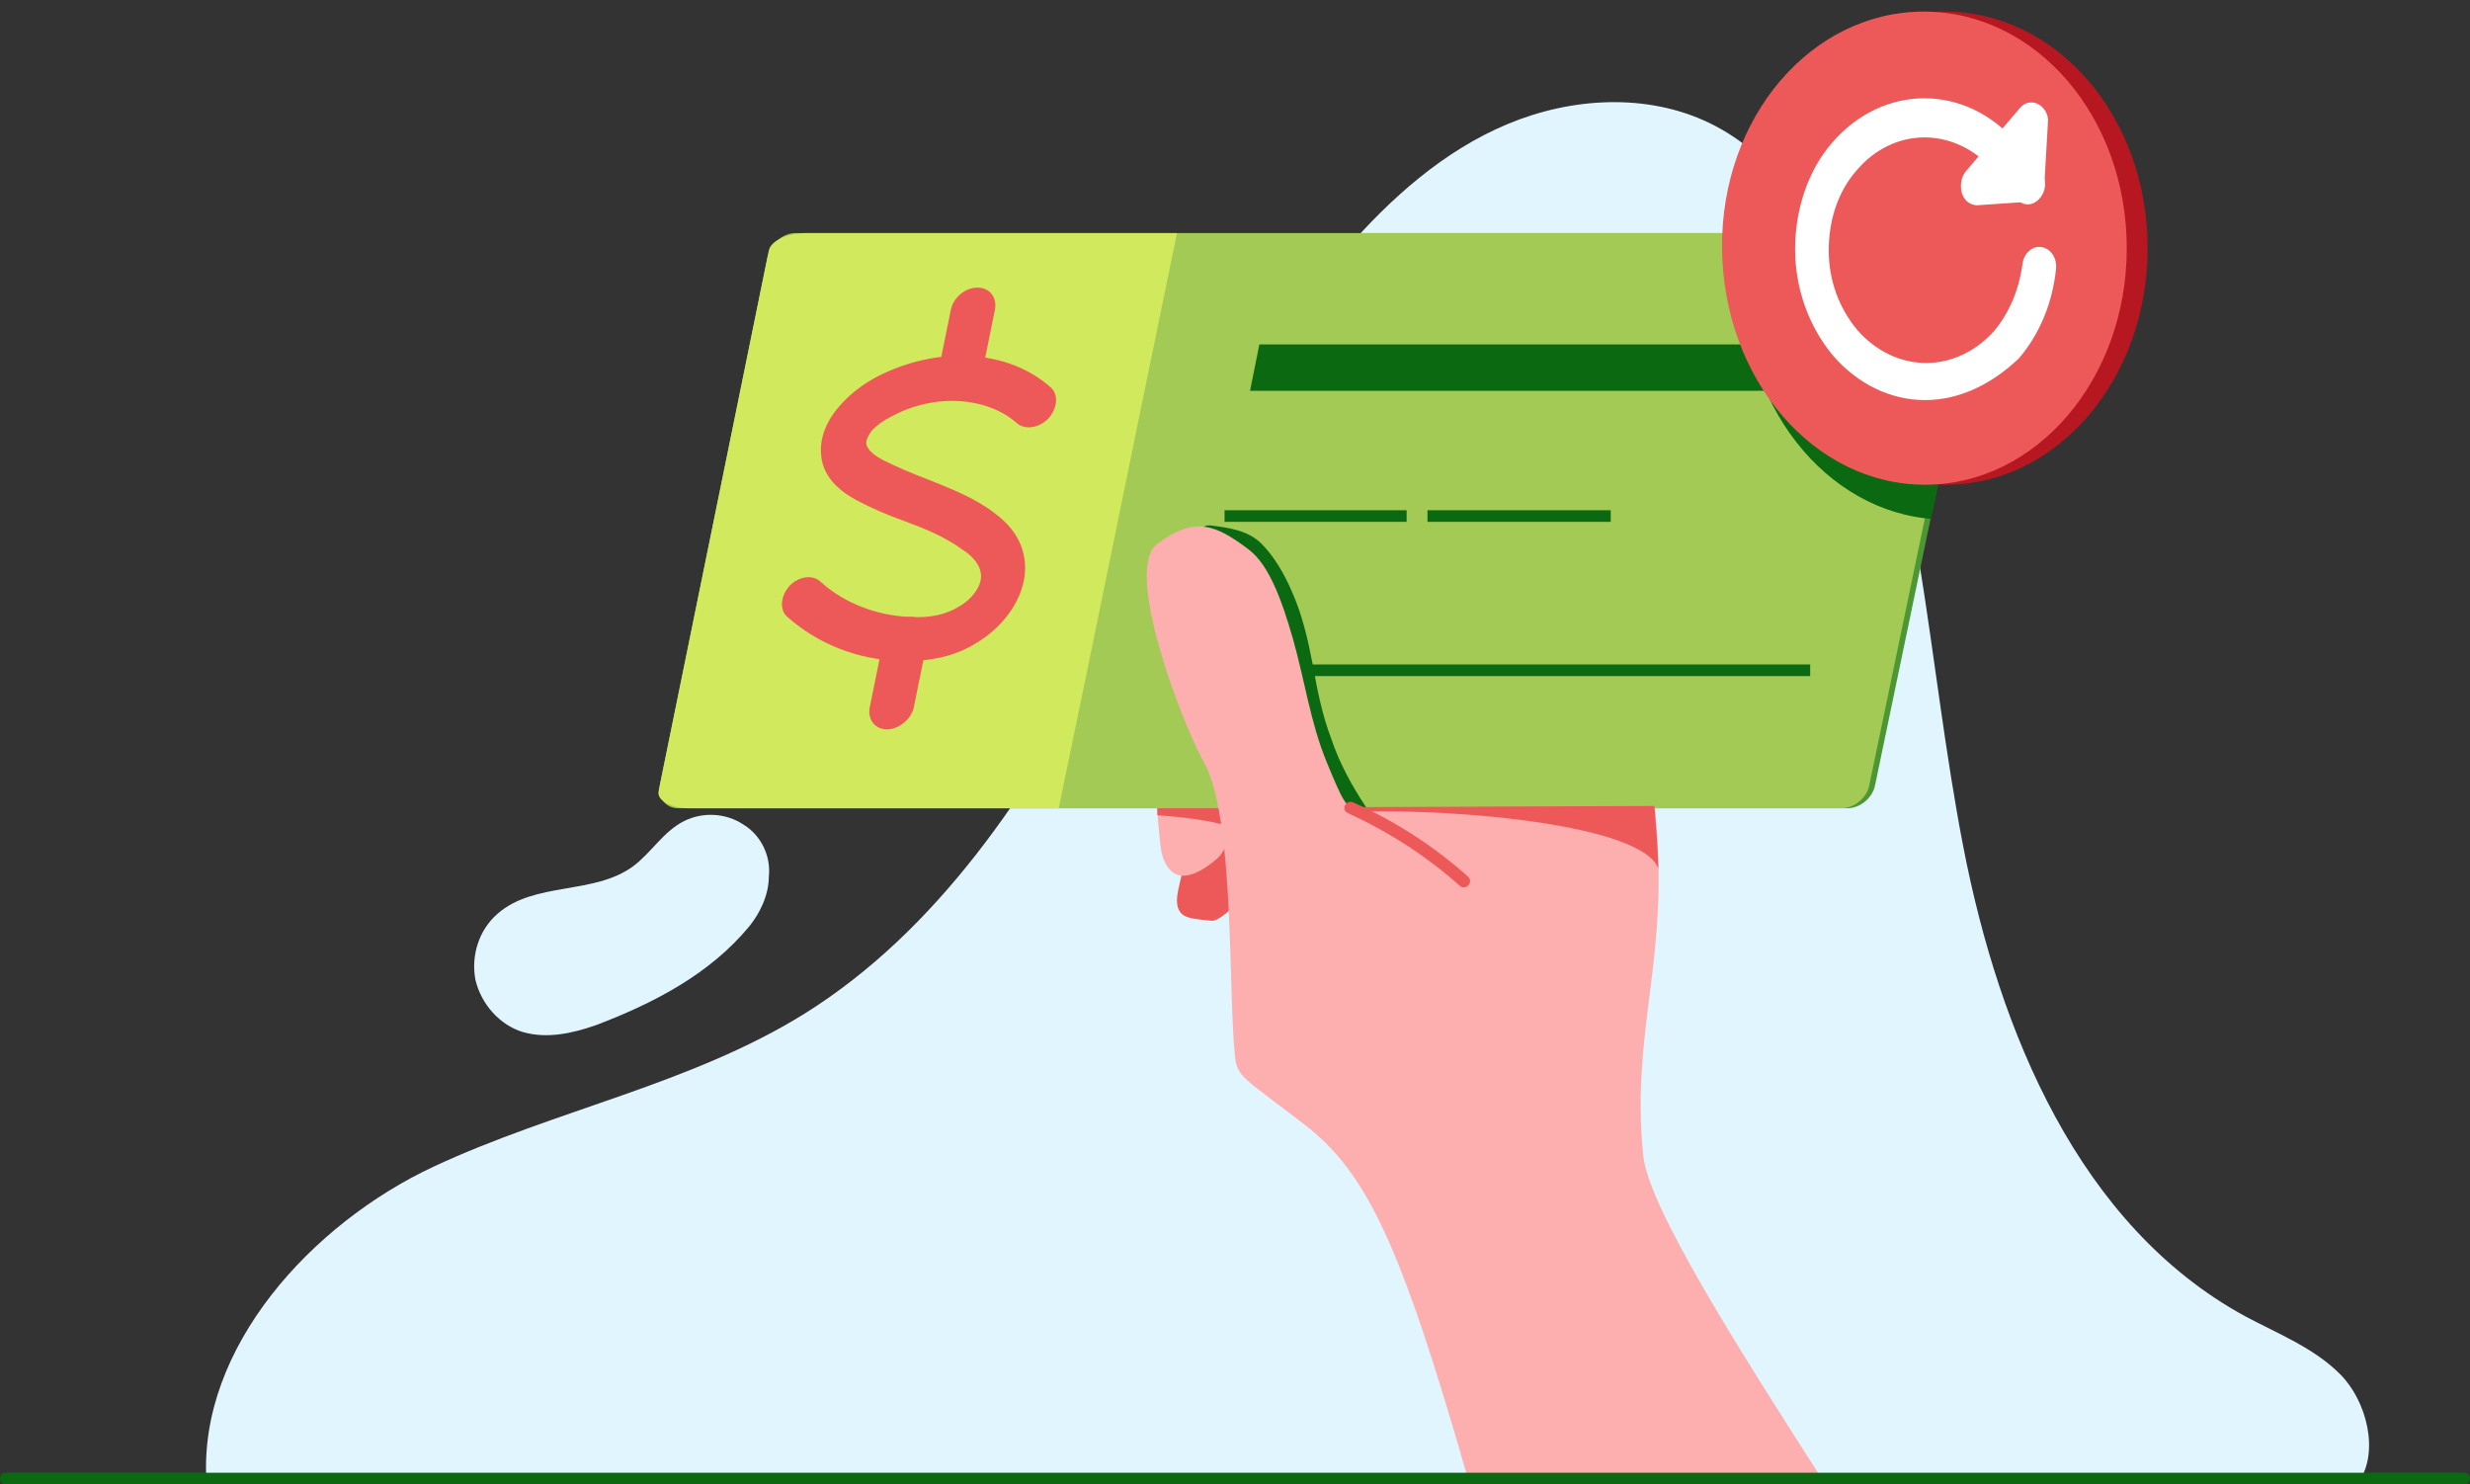 <?xml version="1.0" encoding="utf-8"?>
<!-- Generator: Adobe Illustrator 25.0.1, SVG Export Plug-In . SVG Version: 6.00 Build 0)  -->
<svg version="1.1" id="Layer_1" xmlns="http://www.w3.org/2000/svg" xmlns:xlink="http://www.w3.org/1999/xlink" x="0px" y="0px"
	 width="213px" height="128px" viewBox="0 0 213 128" style="enable-background:new 0 0 213 128;" xml:space="preserve">
<rect x="0" y="0" width="213" height="128" fill="#333333" stroke="none"/>
<style type="text/css">
	.st0{fill:none;}
	.st1{clip-path:url(#SVGID_2_);}
	.st2{opacity:0.247;clip-path:url(#SVGID_4_);}
	.st3{clip-path:url(#SVGID_6_);}
	.st4{opacity:0.247;clip-path:url(#SVGID_8_);}
	.st5{clip-path:url(#SVGID_10_);}
	.st6{opacity:0.247;clip-path:url(#SVGID_12_);}
	.st7{fill:#E1F5FF;}
	.st8{fill:#0B6911;}
	.st9{fill:#ED5958;}
	.st10{fill:#FDAEAF;}
	.st11{fill:#D0E95D;}
	.st12{fill:#A2CA54;}
	.st13{clip-path:url(#SVGID_14_);}
	.st14{fill:#F9F9E8;}
	.st15{fill:#F4FCA0;}
	.st16{fill:#73B448;}
	.st17{fill:none;stroke:#4C9734;stroke-width:0.25;stroke-miterlimit:10;}
	.st18{fill:none;stroke:#4C9734;stroke-width:0.25;stroke-linecap:round;stroke-linejoin:round;stroke-miterlimit:10;}
	.st19{fill:#BA131A;}
	.st20{clip-path:url(#SVGID_16_);fill:#0B6911;}
	.st21{fill:#DBE684;}
	.st22{fill:none;stroke:#73B448;stroke-width:2;stroke-linecap:round;stroke-miterlimit:10;}
	.st23{fill:none;stroke:#D0E95D;stroke-linecap:round;stroke-miterlimit:10;}
	.st24{clip-path:url(#SVGID_18_);fill:#A2CA54;}
	.st25{fill:#ED5958;stroke:#ED5958;stroke-width:0.5;stroke-miterlimit:10;}
	.st26{fill:none;stroke:#ED5958;stroke-width:0.5;stroke-miterlimit:10;}
	.st27{fill-rule:evenodd;clip-rule:evenodd;fill:none;}
	.st28{fill:#136818;}
	.st29{fill:#4C9734;}
	.st30{fill:#FFFFFF;stroke:#0B6911;stroke-miterlimit:10;}
	.st31{fill:#FFFFFF;stroke:#0B6911;stroke-linecap:round;stroke-miterlimit:10;}
	.st32{fill:#FFFFFF;}
	.st33{fill:none;stroke:#0B6911;stroke-linecap:round;stroke-miterlimit:10;}
	.st34{clip-path:url(#SVGID_20_);}
	.st35{fill:none;stroke:#046A38;stroke-width:0.5;stroke-miterlimit:10;}
	.st36{fill:#FFFFFF;stroke:#0B6911;stroke-linejoin:round;stroke-miterlimit:10;}
	.st37{clip-path:url(#SVGID_22_);fill:#0B6911;}
	.st38{fill:none;stroke:#0B6911;stroke-width:2;stroke-linecap:round;stroke-miterlimit:10;}
	.st39{fill:#0B6911;stroke:#0B6911;stroke-width:0.5;stroke-miterlimit:10;}
	.st40{fill:none;stroke:#0B6911;stroke-width:0.5;stroke-miterlimit:10;}
	.st41{fill:none;stroke:#0B6911;stroke-miterlimit:10;}
	.st42{fill:none;stroke:#4C9734;stroke-width:0.5;stroke-linecap:round;stroke-miterlimit:10;}
	.st43{fill:none;stroke:#4C9734;stroke-linecap:round;stroke-miterlimit:10;}
	.st44{clip-path:url(#SVGID_26_);fill:#0B6911;}
	.st45{fill:#EF5854;}
	.st46{fill:#7F2C28;}
	.st47{fill:#FFFFFF;stroke:#0B6911;stroke-width:0.89;stroke-linecap:round;stroke-miterlimit:10;}
	.st48{clip-path:url(#SVGID_28_);fill:#0B6911;}
	.st49{fill:none;stroke:#FDAEAF;stroke-linecap:round;stroke-miterlimit:10;}
	.st50{clip-path:url(#SVGID_30_);fill:#0B6911;}
	.st51{fill:#FFAEAE;}
	.st52{clip-path:url(#SVGID_32_);}
	.st53{opacity:0.247;clip-path:url(#SVGID_34_);}
	.st54{opacity:0.5;fill:#4C9734;}
	.st55{opacity:0.51;fill:#ED5958;}
	.st56{clip-path:url(#SVGID_36_);}
	.st57{opacity:0.247;clip-path:url(#SVGID_38_);}
	.st58{fill:#FFFFFF;stroke:#0B6911;stroke-linecap:round;stroke-linejoin:round;stroke-miterlimit:10;}
	.st59{opacity:0.5;fill:#0B6911;}
	.st60{fill:none;stroke:#ED5958;stroke-width:2.184;stroke-miterlimit:10;}
	.st61{clip-path:url(#SVGID_40_);fill:#A2CA54;}
	.st62{clip-path:url(#SVGID_42_);}
	.st63{fill:#EA5A5C;}
	.st64{clip-path:url(#SVGID_44_);}
	.st65{fill-rule:evenodd;clip-rule:evenodd;fill:#FDAEAF;}
	.st66{fill-rule:evenodd;clip-rule:evenodd;fill:#73B448;}
	.st67{fill-rule:evenodd;clip-rule:evenodd;fill:#ED5958;}
	.st68{fill:none;stroke:#4C9734;stroke-width:7.449605e-02;stroke-linecap:round;stroke-miterlimit:10;}
	.st69{fill:#BFD730;}
	.st70{fill-rule:evenodd;clip-rule:evenodd;fill:#ED1C24;}
	.st71{fill-rule:evenodd;clip-rule:evenodd;fill:#46A41A;}
	.st72{fill-rule:evenodd;clip-rule:evenodd;fill:#BA141A;}
	.st73{clip-path:url(#SVGID_46_);}
	.st74{opacity:0.247;clip-path:url(#SVGID_48_);}
	.st75{clip-path:url(#SVGID_50_);}
	.st76{opacity:0.247;clip-path:url(#SVGID_52_);}
	.st77{clip-path:url(#SVGID_54_);}
	.st78{opacity:0.247;clip-path:url(#SVGID_56_);}
	.st79{clip-path:url(#SVGID_58_);}
	.st80{opacity:0.247;clip-path:url(#SVGID_60_);}
	.st81{clip-path:url(#SVGID_62_);}
	.st82{opacity:0.247;clip-path:url(#SVGID_64_);}
	.st83{fill:none;stroke:#4C9734;stroke-width:0.471;stroke-miterlimit:10;}
	.st84{clip-path:url(#SVGID_66_);}
	.st85{fill:none;stroke:#0B6911;stroke-width:1.142;stroke-linecap:round;stroke-miterlimit:10;}
	.st86{fill:none;stroke:#F9F9E8;stroke-width:1.142;stroke-linecap:round;stroke-miterlimit:10;}
	.st87{clip-path:url(#SVGID_68_);fill:#0B6911;}
	.st88{clip-path:url(#SVGID_70_);}
	.st89{fill:none;stroke:#BA131A;stroke-width:0.222;stroke-miterlimit:10;}
	.st90{fill:none;stroke:#BA131A;stroke-width:0.222;stroke-miterlimit:10;stroke-dasharray:0.893,0.893;}
	.st91{fill:none;stroke:#ED5958;stroke-width:0.314;stroke-linecap:round;stroke-miterlimit:10;}
	.st92{fill:none;stroke:#D0E95D;stroke-width:0.311;stroke-linecap:round;stroke-miterlimit:10;}
	.st93{fill:none;stroke:#BA131A;stroke-width:0.222;stroke-miterlimit:10;stroke-dasharray:0.887,0.887;}
	.st94{clip-path:url(#SVGID_72_);fill:#BA131A;}
	.st95{fill:none;stroke:#4C9734;stroke-width:0.727;stroke-miterlimit:10;}
	.st96{clip-path:url(#SVGID_74_);}
	.st97{clip-path:url(#SVGID_76_);}
	.st98{clip-path:url(#SVGID_78_);}
	.st99{clip-path:url(#SVGID_80_);}
	.st100{clip-path:url(#SVGID_82_);}
	.st101{clip-path:url(#SVGID_84_);}
	.st102{opacity:0.247;clip-path:url(#SVGID_86_);}
	.st103{clip-path:url(#SVGID_88_);}
	.st104{opacity:0.247;clip-path:url(#SVGID_90_);}
	.st105{fill:#56BA22;}
	.st106{fill:#B52025;}
	.st107{fill:#ED1C24;}
	.st108{fill:#BA141A;}
	.st109{fill:none;stroke:#FFFFFF;stroke-miterlimit:10;}
	.st110{fill:none;stroke:#FFFFFF;stroke-linecap:round;stroke-miterlimit:10;}
	.st111{fill:#0B6911;stroke:#0B6911;stroke-linecap:round;stroke-miterlimit:10;}
	.st112{clip-path:url(#SVGID_92_);}
	.st113{opacity:0.247;clip-path:url(#SVGID_94_);}
	.st114{clip-path:url(#SVGID_96_);}
	.st115{opacity:0.247;clip-path:url(#SVGID_98_);}
	.st116{clip-path:url(#SVGID_100_);}
	.st117{opacity:0.247;clip-path:url(#SVGID_102_);}
	.st118{clip-path:url(#SVGID_104_);}
	.st119{opacity:0.247;clip-path:url(#SVGID_106_);}
	.st120{clip-path:url(#SVGID_108_);fill:#0B6911;}
	.st121{clip-path:url(#SVGID_110_);}
	.st122{opacity:0.247;clip-path:url(#SVGID_112_);}
	.st123{clip-path:url(#SVGID_114_);}
	.st124{opacity:0.247;clip-path:url(#SVGID_116_);}
	.st125{fill:none;stroke:#73B448;stroke-width:0.964;stroke-linecap:round;stroke-linejoin:round;stroke-miterlimit:10;}
	.st126{fill:none;stroke:#D0E95D;stroke-width:0.964;stroke-linecap:round;stroke-linejoin:round;stroke-miterlimit:10;}
	.st127{clip-path:url(#SVGID_118_);}
	.st128{opacity:0.247;clip-path:url(#SVGID_122_);}
	.st129{fill:#0B6911;stroke:#0B6911;stroke-miterlimit:10;}
	.st130{clip-path:url(#SVGID_125_);}
	.st131{opacity:0.247;clip-path:url(#SVGID_127_);}
	.st132{fill:#FAADAF;}
	.st133{fill:#4F953A;}
	.st134{fill:#A2C85B;}
	.st135{opacity:0.5;}
	.st136{clip-path:url(#SVGID_129_);}
	.st137{fill:#BED441;}
	.st138{fill-rule:evenodd;clip-rule:evenodd;fill:#E9222D;}
	.st139{fill-rule:evenodd;clip-rule:evenodd;fill:#74BC4C;}
	.st140{fill-rule:evenodd;clip-rule:evenodd;fill:#B71721;}
	.st141{fill:#DAE488;}
	.st142{fill:none;stroke:#136818;stroke-miterlimit:10;}
	.st143{fill:#B71721;}
	.st144{fill:#EC5958;}
	.st145{fill:none;stroke:#4C9734;stroke-width:0.263;stroke-linecap:round;stroke-miterlimit:10;}
	.st146{clip-path:url(#SVGID_132_);fill:#0B6911;}
	.st147{fill:#72BF44;}
	.st148{fill:#1EA8E0;}
	.st149{clip-path:url(#SVGID_134_);}
	.st150{clip-path:url(#SVGID_136_);}
	.st151{opacity:0.247;clip-path:url(#SVGID_138_);}
	.st152{clip-path:url(#SVGID_140_);}
	.st153{opacity:0.247;clip-path:url(#SVGID_142_);}
	.st154{clip-path:url(#SVGID_144_);fill:#0B6911;}
	.st155{opacity:0.15;fill:#0B6911;}
	.st156{clip-path:url(#SVGID_146_);fill:#0B6911;}
	.st157{fill:none;stroke:#0B6911;stroke-linecap:round;stroke-linejoin:round;stroke-miterlimit:10;}
	.st158{fill:none;stroke:#FFFFFF;stroke-width:3.648;stroke-linecap:round;stroke-linejoin:round;stroke-miterlimit:10;}
	.st159{clip-path:url(#SVGID_148_);}
	.st160{opacity:0.247;clip-path:url(#SVGID_150_);}
	.st161{clip-path:url(#SVGID_152_);}
	.st162{opacity:0.247;clip-path:url(#SVGID_154_);}
	.st163{clip-path:url(#SVGID_156_);fill:#0B6911;}
	.st164{clip-path:url(#SVGID_158_);fill:#0B6911;}
	.st165{fill:none;stroke:#BA131A;stroke-width:0.348;stroke-linecap:round;stroke-miterlimit:10;}
	.st166{clip-path:url(#SVGID_162_);fill:#0B6911;}
	.st167{clip-path:url(#SVGID_162_);}
	.st168{clip-path:url(#SVGID_166_);}
	.st169{clip-path:url(#SVGID_168_);}
	.st170{opacity:0.247;clip-path:url(#SVGID_170_);}
	.st171{fill:#E30613;}
	.st172{fill:#C8D400;}
	.st173{fill:#76B82A;}
	.st174{fill:#B70E0C;}
	.st175{clip-path:url(#SVGID_172_);fill:#0B6911;}
	.st176{clip-path:url(#SVGID_174_);}
	.st177{clip-path:url(#SVGID_178_);fill:#0B6911;}
	.st178{clip-path:url(#SVGID_180_);}
	.st179{clip-path:url(#SVGID_184_);}
	.st180{opacity:0.247;clip-path:url(#SVGID_187_);}
	.st181{clip-path:url(#SVGID_189_);}
	.st182{opacity:0.247;clip-path:url(#SVGID_191_);}
	.st183{clip-path:url(#SVGID_193_);}
	.st184{clip-path:url(#SVGID_197_);fill:#0B6911;}
	.st185{opacity:0.61;fill:none;stroke:#FFFFFF;stroke-width:4;stroke-linecap:round;stroke-miterlimit:10;}
	.st186{fill:none;stroke:#FFFFFF;stroke-width:4;stroke-linecap:round;stroke-miterlimit:10;}
	.st187{fill:none;stroke:#FFFFFF;stroke-width:4;stroke-linecap:round;stroke-linejoin:round;stroke-miterlimit:10;}
	.st188{fill:#EC5958;stroke:#FFFFFF;stroke-width:4;stroke-linecap:round;stroke-miterlimit:10;}
	.st189{clip-path:url(#SVGID_199_);}
	.st190{fill-rule:evenodd;clip-rule:evenodd;fill:#ED1D24;}
	.st191{fill-rule:evenodd;clip-rule:evenodd;fill:#72BF44;}
	.st192{fill-rule:evenodd;clip-rule:evenodd;fill:#BA131A;}
	.st193{clip-path:url(#SVGID_202_);fill:#0B6911;}
	.st194{fill:#EC5958;stroke:#FFFFFF;stroke-width:3.5;stroke-linecap:round;stroke-miterlimit:10;}
	.st195{opacity:0.61;fill:none;stroke:#FFFFFF;stroke-width:3.5;stroke-linecap:round;stroke-miterlimit:10;}
	.st196{fill:none;stroke:#FFFFFF;stroke-width:3.5;stroke-linecap:round;stroke-miterlimit:10;}
	.st197{fill:none;stroke:#FFFFFF;stroke-width:3.5;stroke-linecap:round;stroke-linejoin:round;stroke-miterlimit:10;}
	.st198{fill:#ED1D24;}
	.st199{fill:none;stroke:#73B448;stroke-linecap:round;stroke-miterlimit:10;}
	.st200{clip-path:url(#SVGID_204_);fill:#BA131A;}
	.st201{fill:none;stroke:#FFFFFF;stroke-width:3;stroke-linecap:round;stroke-miterlimit:10;}
	.st202{clip-path:url(#SVGID_206_);}
	.st203{opacity:0.247;clip-path:url(#SVGID_208_);}
	
		.st204{fill:none;stroke:#4C9734;stroke-linecap:round;stroke-linejoin:round;stroke-miterlimit:10;stroke-dasharray:1.627,4.067;}
	.st205{clip-path:url(#SVGID_210_);fill:#0B6911;}
	.st206{clip-path:url(#SVGID_214_);}
	.st207{fill:none;stroke:#73B448;stroke-linecap:round;stroke-linejoin:round;stroke-miterlimit:10;}
	.st208{fill:none;stroke:#BA131A;stroke-width:0.887;stroke-linecap:round;stroke-miterlimit:10;}
	.st209{clip-path:url(#SVGID_218_);fill:#0B6911;}
	.st210{clip-path:url(#SVGID_218_);}
	.st211{fill:#006A05;}
	.st212{fill:#DFF4FF;}
	.st213{fill:#FFFFFF;stroke:#006A05;stroke-miterlimit:10;}
	.st214{fill:#CEEB42;}
	.st215{fill:#FFACAB;}
	.st216{fill:#6FB537;}
	.st217{fill:#FFFFFF;stroke:#006A05;stroke-linecap:round;stroke-miterlimit:10;}
	.st218{fill:none;stroke:#006A05;stroke-linecap:round;stroke-miterlimit:10;}
	.st219{fill:#A0CB4B;}
	.st220{fill:#EE5854;}
	.st221{fill:#006A05;stroke:#006A05;stroke-miterlimit:10;}
	.st222{fill:#FFFFFF;stroke:#006B00;stroke-linecap:round;stroke-miterlimit:10;}
	.st223{fill:none;stroke:#006B00;stroke-linecap:round;stroke-miterlimit:10;}
	.st224{fill:#DFF3FD;}
	.st225{fill:#CFEA51;}
	.st226{fill:#F3FC9A;}
	.st227{fill:#DAE67E;stroke:#71B440;stroke-miterlimit:10;}
	.st228{clip-path:url(#SVGID_220_);fill:#006A05;}
	.st229{fill:#F3FC9A;stroke:#71B440;stroke-miterlimit:10;}
	.st230{fill:#71B440;}
	.st231{fill:none;stroke:#006A05;stroke-width:1.079;stroke-linecap:round;stroke-miterlimit:10;}
	.st232{fill:#FFFFFF;stroke:#006A05;stroke-width:1;stroke-linecap:round;stroke-miterlimit:10;}
	.st233{fill:#FFADAD;}
	.st234{opacity:0.4;fill:#91CF02;enable-background:new    ;}
	.st235{opacity:0.5;fill:#91CF02;enable-background:new    ;}
	.st236{opacity:0.6;fill:#91CF02;enable-background:new    ;}
	.st237{fill:#FFFFFF;stroke:#EE5854;stroke-width:0.75;stroke-miterlimit:10;}
	.st238{fill:#0B6910;}
	.st239{clip-path:url(#SVGID_222_);}
	.st240{fill:#FFFFFF;stroke:#FFFFFF;stroke-linecap:round;stroke-linejoin:round;stroke-miterlimit:10;}
	.st241{clip-path:url(#SVGID_224_);fill:#0B6911;}
	.st242{fill:#FC7575;}
	.st243{fill:#D13D3D;}
	.st244{fill:#127045;}
	.st245{fill:#3B7F0E;}
	.st246{clip-path:url(#SVGID_226_);fill:#0B6911;stroke:#0B6911;stroke-miterlimit:10;}
	.st247{clip-path:url(#SVGID_228_);fill:#0B6911;}
	.st248{clip-path:url(#SVGID_230_);fill:#0B6911;stroke:#0B6911;stroke-miterlimit:10;}
	.st249{clip-path:url(#SVGID_232_);fill:#0B6911;}
	.st250{clip-path:url(#SVGID_234_);}
	.st251{clip-path:url(#SVGID_236_);}
	.st252{fill:none;stroke:#A2CA54;stroke-linecap:round;stroke-miterlimit:10;}
	.st253{clip-path:url(#SVGID_238_);fill:#0B6911;}
	.st254{clip-path:url(#SVGID_240_);fill:#0B6911;}
	.st255{clip-path:url(#SVGID_242_);}
	.st256{clip-path:url(#SVGID_244_);fill:#0B6911;}
	.st257{fill:none;stroke:#49972D;stroke-width:0.5;stroke-linecap:round;stroke-miterlimit:10;}
	.st258{fill:#DAE67E;}
	.st259{fill:none;stroke:#49972D;stroke-linecap:round;stroke-miterlimit:10;}
	.st260{fill:#49972D;}
	.st261{fill:#BB0E0F;}
	.st262{fill:none;stroke:#FFFFFF;stroke-width:0.92;stroke-linecap:round;stroke-miterlimit:10;}
	.st263{fill:none;stroke:#FFFFFF;stroke-width:0.92;stroke-miterlimit:10;}
	.st264{fill:none;stroke:#49972D;stroke-width:0.345;stroke-linecap:round;stroke-miterlimit:10;}
	.st265{fill:none;stroke:#4C9734;stroke-width:5;stroke-miterlimit:10;}
	.st266{clip-path:url(#SVGID_246_);fill:#006A05;}
	.st267{clip-path:url(#SVGID_248_);fill:#006A05;}
	.st268{fill:#FFFFFF;stroke:#006A05;stroke-width:0.89;stroke-linecap:round;stroke-miterlimit:10;}
	.st269{clip-path:url(#SVGID_250_);}
	.st270{clip-path:url(#SVGID_252_);}
	.st271{fill:none;stroke:#73B448;stroke-width:1.032;stroke-linecap:round;stroke-miterlimit:10;}
	.st272{clip-path:url(#SVGID_254_);fill:#0B6911;}
	.st273{fill:none;stroke:#F9F9E8;stroke-linecap:round;stroke-miterlimit:10;}
	.st274{fill:#FFFFFF;stroke:#ED5958;stroke-linecap:round;stroke-miterlimit:10;}
	.st275{clip-path:url(#SVGID_256_);fill:#0B6911;}
	.st276{fill:#FFFFFF;stroke:#0B6911;stroke-width:1.077;stroke-miterlimit:10;}
	.st277{fill:none;stroke:#BA131A;stroke-width:3;stroke-linecap:round;stroke-miterlimit:10;}
	.st278{fill:none;stroke:#ED5958;stroke-width:3;stroke-linecap:round;stroke-miterlimit:10;}
	.st279{clip-path:url(#SVGID_258_);fill:#0B6911;}
	.st280{clip-path:url(#SVGID_260_);}
	.st281{clip-path:url(#SVGID_262_);}
	.st282{fill:#E1F4FD;}
	.st283{fill:#5AA5FB;}
	.st284{opacity:5.000000e-02;}
	.st285{fill-rule:evenodd;clip-rule:evenodd;fill:#046A38;}
	.st286{opacity:0.125;}
	.st287{opacity:0.2;}
	.st288{fill-rule:evenodd;clip-rule:evenodd;fill:#FFFFFF;}
	.st289{clip-path:url(#SVGID_264_);}
	.st290{fill:#94CE28;}
	.st291{fill:none;stroke:#D0E95D;stroke-width:2.093;stroke-linecap:round;stroke-miterlimit:10;}
	.st292{fill:none;stroke:#73B448;stroke-width:3.14;stroke-linecap:square;stroke-miterlimit:10;}
	.st293{fill:none;stroke:#A2CA54;stroke-width:1.046;stroke-linecap:round;stroke-miterlimit:10;}
	.st294{fill:none;stroke:#BA131A;stroke-width:1.046;stroke-linecap:round;stroke-miterlimit:10;}
	.st295{clip-path:url(#SVGID_266_);fill:#0B6911;}
	.st296{fill:#FFFFFF;stroke:#0B6911;stroke-width:1.181;stroke-miterlimit:10;}
	.st297{fill:none;stroke:#0B6911;stroke-width:1.181;stroke-linecap:round;stroke-miterlimit:10;}
	.st298{fill:none;stroke:#0B6911;stroke-width:1.197;stroke-linecap:round;stroke-miterlimit:10;}
	.st299{clip-path:url(#SVGID_268_);fill:#0B6911;}
	.st300{clip-path:url(#SVGID_270_);fill:#0B6911;}
	.st301{clip-path:url(#SVGID_272_);fill:#0B6911;}
	.st302{fill:#FFFFFF;stroke:#FFFFFF;stroke-width:3.63;stroke-linecap:round;stroke-linejoin:round;stroke-miterlimit:10;}
	.st303{fill:none;stroke:#FFFFFF;stroke-width:3.63;stroke-linecap:round;stroke-linejoin:round;stroke-miterlimit:10;}
	.st304{fill:none;stroke:#ED5958;stroke-width:3.63;stroke-linecap:round;stroke-linejoin:round;stroke-miterlimit:10;}
	.st305{fill:none;stroke:#ED5958;stroke-width:2.42;stroke-linecap:round;stroke-linejoin:round;stroke-miterlimit:10;}
	.st306{fill:#0B6911;stroke:#FFFFFF;stroke-linecap:round;stroke-miterlimit:10;}
	.st307{fill:none;stroke:#4C9734;stroke-width:0.891;stroke-linecap:round;stroke-miterlimit:10;}
	.st308{clip-path:url(#SVGID_274_);}
	.st309{fill:#046A38;}
	.st310{clip-path:url(#SVGID_278_);}
	.st311{clip-path:url(#SVGID_280_);}
	.st312{opacity:0.61;}
	.st313{clip-path:url(#SVGID_282_);}
	.st314{clip-path:url(#SVGID_284_);fill:#0B6911;}
	.st315{opacity:0.35;fill:#0B6911;}
	.st316{clip-path:url(#SVGID_286_);}
	.st317{fill:none;stroke:#4C9734;stroke-width:0.185;stroke-linecap:round;stroke-miterlimit:10;}
	.st318{clip-path:url(#SVGID_288_);fill:#0B6911;}
	.st319{clip-path:url(#SVGID_290_);fill:#0B6911;}
	.st320{clip-path:url(#SVGID_292_);}
	.st321{clip-path:url(#SVGID_294_);}
	.st322{clip-path:url(#SVGID_296_);}
	.st323{clip-path:url(#SVGID_298_);}
	.st324{clip-path:url(#SVGID_302_);}
	.st325{opacity:0.247;clip-path:url(#SVGID_304_);}
	.st326{fill:#F1FF8D;}
	.st327{clip-path:url(#SVGID_306_);}
	.st328{clip-path:url(#SVGID_308_);}
	.st329{clip-path:url(#SVGID_312_);fill:#0B6911;}
	.st330{fill:none;stroke:#FFFFFF;stroke-width:3.351;stroke-linecap:round;stroke-miterlimit:10;}
	.st331{clip-path:url(#SVGID_314_);fill:#0B6911;}
</style>
<g>
	<g>
		<defs>
			<rect id="SVGID_45_" x="-1174.6" y="-991" width="310" height="186"/>
		</defs>
		<clipPath id="SVGID_2_">
			<use xlink:href="#SVGID_45_"  style="overflow:visible;"/>
		</clipPath>
		<g class="st1">
			<defs>
				<rect id="SVGID_47_" x="-1438.6" y="-1205.5" width="1600" height="2462.3"/>
			</defs>
			<clipPath id="SVGID_4_">
				<use xlink:href="#SVGID_47_"  style="overflow:visible;"/>
			</clipPath>
		</g>
	</g>
</g>
<g>
	<g>
		<defs>
			<rect id="SVGID_49_" x="-1174.6" y="-1306" width="310" height="186"/>
		</defs>
		<clipPath id="SVGID_6_">
			<use xlink:href="#SVGID_49_"  style="overflow:visible;"/>
		</clipPath>
		<g class="st3">
			<defs>
				<rect id="SVGID_51_" x="-1438.6" y="-1520.5" width="1600" height="2462.3"/>
			</defs>
			<clipPath id="SVGID_8_">
				<use xlink:href="#SVGID_51_"  style="overflow:visible;"/>
			</clipPath>
		</g>
	</g>
</g>
<g>
	<g>
		<defs>
			<rect id="SVGID_57_" x="-1174.6" y="-1966" width="310" height="186"/>
		</defs>
		<clipPath id="SVGID_10_">
			<use xlink:href="#SVGID_57_"  style="overflow:visible;"/>
		</clipPath>
		<g class="st5">
			<defs>
				<rect id="SVGID_59_" x="-1438.6" y="-2180.5" width="1600" height="2462.3"/>
			</defs>
			<clipPath id="SVGID_12_">
				<use xlink:href="#SVGID_59_"  style="overflow:visible;"/>
			</clipPath>
		</g>
	</g>
</g>
<g>
	<g>
		<defs>
			<rect id="SVGID_83_" x="172.5" y="-2048" width="310" height="186"/>
		</defs>
		<clipPath id="SVGID_14_">
			<use xlink:href="#SVGID_83_"  style="overflow:visible;"/>
		</clipPath>
		<g class="st13">
			<defs>
				<rect id="SVGID_85_" x="-91.5" y="-2262.5" width="1600" height="2462.3"/>
			</defs>
			<clipPath id="SVGID_16_">
				<use xlink:href="#SVGID_85_"  style="overflow:visible;"/>
			</clipPath>
		</g>
	</g>
</g>
<rect class="st0" width="213" height="128"/>
<g>
	<g>
		<path class="st7" d="M66.3,75.6c0,1.6-0.8,3.2-1.7,4.3c-3.4,4.1-8.2,6.6-13.2,8.5c-2,0.7-4.2,1.2-6.3,0.6c-2-0.6-3.6-2.4-4.1-4.5
			c-0.4-2.1,0.3-4.3,1.9-5.7c3.2-2.8,8.3-1.6,11.7-4.1c1.6-1.2,2.6-3,4.4-3.9c1.6-0.8,3.6-0.7,5.1,0.3C65.6,72,66.5,73.8,66.3,75.6z
			"/>
		<g>
			<path class="st7" d="M17.8,127.7c-0.7-11.5,9.1-22.2,19.6-27.1s22.2-7.1,32-13.2c11.5-7.2,19.3-19,25.7-31s12.1-24.6,20.9-34.8
				c3.9-4.5,8.5-8.6,14-10.9c5.5-2.3,12-2.7,17.4-0.1c5.8,2.8,9.5,8.7,12,14.7c6.3,15,6.8,31.7,9.9,47.7c3.1,16,10,32.7,24.3,40.5
				c2.8,1.5,5.9,2.7,8.2,5c2.3,2.3,3.4,6.7,1.6,9.3"/>
			<g>
				<path class="st9" d="M102.2,71.9c0.3,1.1-0.1,2.3-0.3,3.5c-0.2,1.1-0.8,2.6,0,3.4c0.5,0.5,1.9,0.5,2.6,0.6
					c0.7,0.1,3-2.1,3.2-3.1c0.2-1.7,0.5-3.3,0.7-5c0-0.3,0.1-0.6-0.1-0.8c-0.2-0.3-0.5-0.3-0.8-0.4c-0.6-0.1-1.2-0.2-1.9-0.4
					c-0.8-0.2-1.7-0.3-2.4,0s-1.2,1.4-0.7,2"/>
				<g>
					<path class="st10" d="M106.5,69.6c-0.3,1.4-0.5,3.5-1.5,4.4c-1,0.9-2.8,2.1-3.9,1.2c-0.6-0.5-0.9-1.3-1-2.1
						c-0.1-0.8-0.3-2.8-0.3-3.5L106.5,69.6z"/>
					<path class="st9" d="M106.5,69.6l-6.7,0c0,0.1,0,0.5,0,0.7c1.5,0.1,4.6,0.4,6.3,1C106.3,70.8,106.4,70.1,106.5,69.6z"/>
				</g>
				<g>
					<path class="st29" d="M69.1,20.1h100.5c1.1,0,1.8,0.9,1.6,2l-9.5,45.6c-0.2,1.1-1.3,2-2.4,2H59c-1.1,0-1.8-0.9-1.6-2l9.3-45.6
						C67,21,68,20.1,69.1,20.1z"/>
					<path class="st12" d="M68.6,20.1h100.5c1.1,0,1.8,0.9,1.6,2l-9.5,45.6c-0.2,1.1-1.3,2-2.4,2H58.5c-1.1,0-1.8-0.9-1.6-2
						l9.3-45.6C66.5,21,67.5,20.1,68.6,20.1z"/>
					<path class="st11" d="M66.3,21.6l-9.5,46.6c-0.2,0.8,1,1.5,2.7,1.5h31.8C94.9,52.4,98,37,101.5,20.1c-10.7,0-21.3,0-31.9,0
						C68,20.1,66.5,20.7,66.3,21.6z"/>
					<g>
						<polygon class="st8" points="161.1,33.7 107.8,33.7 108.6,29.7 161.9,29.7 						"/>
						<g>
							<line class="st41" x1="105.6" y1="44.5" x2="121.3" y2="44.5"/>
							<line class="st41" x1="102.8" y1="57.8" x2="156.1" y2="57.8"/>
							<line class="st41" x1="123.1" y1="44.5" x2="138.9" y2="44.5"/>
						</g>
					</g>
					<g>
						<g>
							<path class="st9" d="M78.2,57c-0.2,0-0.3,0-0.5,0c-3.8-0.1-7.2-1.5-9.8-3.8c-0.7-0.6-0.6-1.8,0.2-2.7c0.8-0.8,2-1,2.7-0.3
								c2,1.8,4.8,2.9,7.7,3c1.7,0.1,3.1-0.2,4.2-0.9c1.1-0.6,1.9-1.7,1.9-2.6c0-1-0.8-1.8-1.6-2.3c-1.5-1.1-3.2-1.8-5.1-2.5
								c-1.4-0.5-2.8-1.1-4.1-1.8c-0.7-0.4-2.9-1.6-3-4c-0.1-1.4,0.5-2.9,1.7-4.2c0.8-0.9,1.8-1.7,3.1-2.4c5.2-2.7,11.3-2.4,15,0.9
								c0.7,0.6,0.6,1.8-0.2,2.7c-0.8,0.8-2,1-2.7,0.4c-2.6-2.3-7.1-2.6-10.8-0.6c-0.8,0.4-1.3,0.8-1.7,1.2
								c-0.3,0.4-0.5,0.8-0.5,1.1c0,0.3,0.3,0.9,1.5,1.5c1.2,0.6,2.4,1.1,3.7,1.6c2,0.8,4.1,1.6,5.8,2.9c1.8,1.3,2.7,2.9,2.7,4.8
								c0,2.4-1.7,5-4.3,6.5C82.5,56.5,80.5,57,78.2,57z"/>
						</g>
						<g>
							<path class="st9" d="M82.3,34.5c-1,0-1.7-0.8-1.5-1.9l1.2-5.9c0.2-1,1.2-1.9,2.3-1.9c1,0,1.7,0.8,1.5,1.9l-1.2,5.9
								C84.4,33.7,83.4,34.5,82.3,34.5z"/>
						</g>
						<g>
							<path class="st9" d="M76.5,62.9c-1,0-1.7-0.8-1.5-1.9l1.2-5.9c0.2-1,1.2-1.9,2.3-1.9s1.7,0.8,1.5,1.9L78.8,61
								C78.6,62,77.5,62.9,76.5,62.9z"/>
						</g>
					</g>
				</g>
				<g>
					<path class="st8" d="M104.2,47.4c0.7,0.1,1.4,0.1,2.1,0.4c0.4,0.1,0.8,0.3,1,0.6c0.4,0.4,0.7,0.8,1,1.4c0.5,0.8,1,1.6,1.3,2.4
						c0.8,1.8,1.2,3.9,1.6,5.8c0.4,2.1,0.8,4.1,1.6,6.1c0.8,2.3,1.9,4.5,3.3,6.5c0.7,1.1,2.4,0.1,1.7-1c-1.2-1.8-2.3-3.8-3-5.9
						c-0.8-2.1-1.2-4.2-1.6-6.4c-0.4-2.1-0.9-4.3-1.8-6.3c-0.6-1.4-1.5-3-2.6-4.1c-1.2-1.2-2.9-1.4-4.5-1.6
						C103,45.3,103,47.3,104.2,47.4L104.2,47.4z"/>
				</g>
				<g>
					<path class="st10" d="M142.7,69.6c1.4,13-2.1,19-1,30c0.4,4.4,8.1,16.5,15.2,27.6h-30.4c-5.7-19.8-8.6-26.1-14.1-30.3
						c-5.2-4-5.7-4-5.9-5.8c-0.6-5.5,0-20.7-2.7-25.4c-1.8-3.2-7-16.6-4-18.8c3.2-2.4,5-1.7,7.9,0.5c1.7,1.3,2.8,4.2,3.8,7.7
						c1,3.5,1.5,7.2,2.9,10.6c1.4,3.4,1.7,4,2.6,4"/>
					<path class="st9" d="M143,74.9c-1.3-3.7-16.9-5.2-26.3-4.9l0.4-0.4l25.6-0.1C142.6,69.5,142.9,71.3,143,74.9z"/>
					<g>
						<path class="st9" d="M126.6,75.6c-2.9-2.6-6.3-4.8-9.9-6.4c-0.6-0.3-1.1,0.6-0.5,0.9c3.5,1.6,6.8,3.7,9.7,6.3
							C126.4,76.8,127.1,76.1,126.6,75.6L126.6,75.6z"/>
					</g>
				</g>
			</g>
			<g>
				<path class="st8" d="M212.5,128H0.5c-0.3,0-0.5-0.2-0.5-0.5s0.2-0.5,0.5-0.5h212c0.3,0,0.5,0.2,0.5,0.5S212.8,128,212.5,128z"/>
			</g>
		</g>
	</g>
	<g>
		<defs>
			<path id="SVGID_311_" d="M169.6,20.1h-0.5h-67.6H69.6h-0.5h-0.5c-0.6,0-1.2,0.3-1.6,0.7c-0.4,0.2-0.6,0.5-0.7,0.9l-0.1,0.5l0,0
				l-9.3,45.6l0,0l-0.1,0.5c-0.1,0.3,0.1,0.6,0.4,0.9c0.3,0.4,0.8,0.7,1.3,0.7H59h0.5c0,0,0,0,0,0h31.8l0,0h67.5h0.5
				c1.1,0,2.2-0.9,2.4-2l9.5-45.6C171.5,21,170.8,20.1,169.6,20.1z"/>
		</defs>
		<clipPath id="SVGID_18_">
			<use xlink:href="#SVGID_311_"  style="overflow:visible;"/>
		</clipPath>
		<path style="clip-path:url(#SVGID_18_);fill:#0B6911;" d="M169.5,4c-0.3,0-0.6,0-0.9,0.1c-0.3,0-0.6-0.1-0.9-0.1
			c-9.7,0-17.5,9.1-17.4,20.4c0.1,11.3,7.9,20.4,17.5,20.4c0.3,0,0.6,0,0.9-0.1c0.3,0,0.6,0.1,0.9,0.1c9.6,0,17.4-9.1,17.4-20.4
			S179.2,4,169.5,4z"/>
	</g>
	<g>
		<g>
			<g>
				<path class="st143" d="M167.7,1c-9.7,0-17.5,9.1-17.4,20.4c0.1,11.3,7.9,20.4,17.5,20.4c9.6,0,17.4-9.1,17.4-20.4
					S177.4,1,167.7,1z"/>
			</g>
		</g>
		<g>
			<path class="st144" d="M165.9,1c-9.7,0-17.5,9.1-17.4,20.4s7.9,20.4,17.5,20.4c9.6,0,17.4-9.1,17.4-20.4S175.6,1,165.9,1z"/>
			<g>
				<g>
					<path class="st32" d="M166,34.5c-3,0-5.8-1.4-7.9-3.8c-2.1-2.5-3.3-5.8-3.3-9.2s1.1-6.8,3.2-9.2c4.4-5.1,11.5-5.1,15.9,0l2,2.4
						c0.6,0.7,0.6,1.7,0,2.4c-0.6,0.7-1.5,0.7-2,0l-2-2.4c-3.3-3.8-8.6-3.8-11.8,0c-1.6,1.8-2.4,4.3-2.4,6.9c0,2.6,0.9,5,2.5,6.9
						c1.6,1.8,3.7,2.8,5.9,2.8c2.2,0,4.3-1,5.9-2.8c1.3-1.6,2.1-3.5,2.4-5.7c0.1-0.9,0.8-1.6,1.6-1.5c0.8,0.1,1.4,0.9,1.3,1.9
						c-0.3,2.9-1.4,5.6-3.2,7.7C171.8,33.1,169,34.5,166,34.5z"/>
				</g>
				<g>
					<path class="st32" d="M170.5,17.7c-0.6,0-1.1-0.4-1.3-1c-0.2-0.6-0.1-1.4,0.3-1.9l4.7-5.5c0.4-0.5,1.1-0.6,1.6-0.3
						c0.5,0.3,0.9,0.9,0.8,1.6l-0.3,5.2c0,0.8-0.6,1.5-1.4,1.6L170.5,17.7C170.5,17.7,170.5,17.7,170.5,17.7z M174.9,15.7
						L174.9,15.7L174.9,15.7z"/>
				</g>
			</g>
		</g>
	</g>
</g>
</svg>
